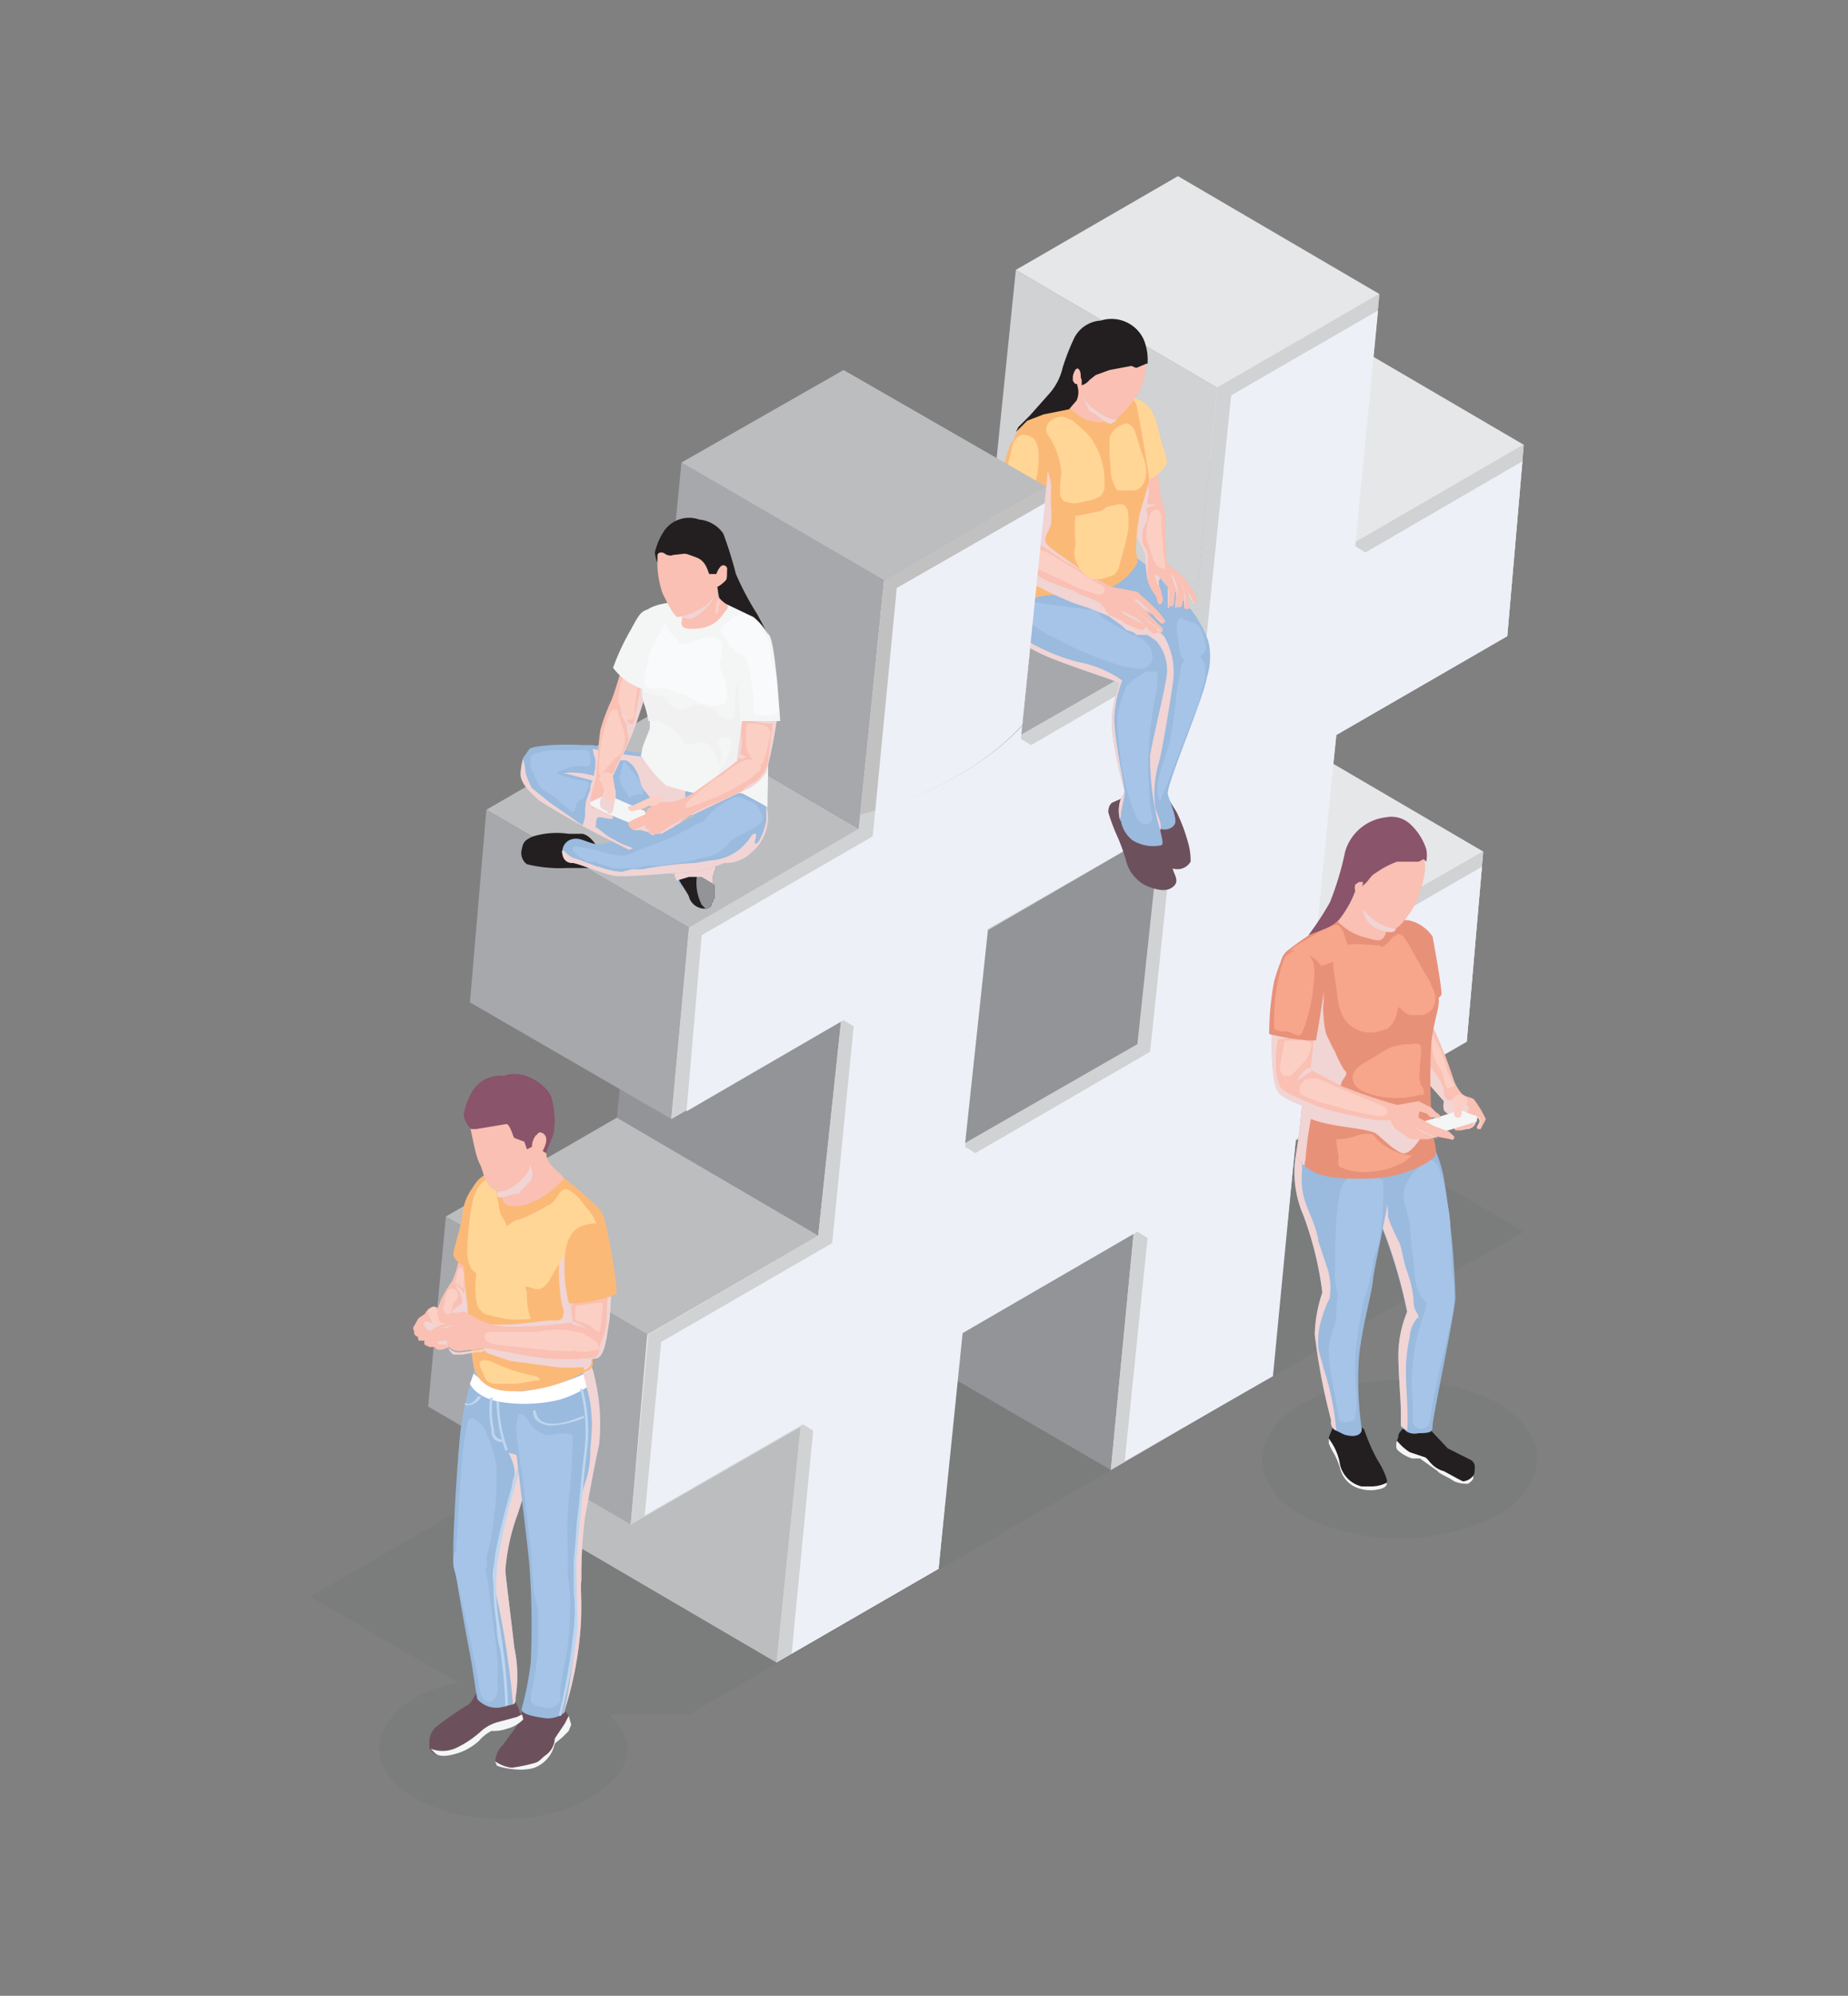 <svg xmlns="http://www.w3.org/2000/svg" viewBox="0 0 145.9 157.5"><rect x="0" y="0" width="145.9" height="157.5" fill="#808080" stroke="none"/><g style="isolation:isolate"><g id="Layer_1" data-name="Layer 1"><path d="M120.3,97.2l-15.9-9.3-7,4-6.9-4L38,118.2h0L24.5,126l11.7,6.8a9.2,9.2,0,0,0-3.4,1.2c-3.8,2.2-3.8,5.7,0,7.9s10,2.2,13.7,0,3.7-4.5,1.6-6.6h6.3l60.1-34.8h0Z" style="fill:#636565;mix-blend-mode:multiply;opacity:0.15"/><path d="M102.8,119.6a17.4,17.4,0,0,0,15.4,0c4.2-2.5,4.2-6.4,0-8.9a17.2,17.2,0,0,0-15.3,0C98.6,113.2,98.6,117.2,102.8,119.6Z" style="fill:#636565;mix-blend-mode:multiply;opacity:0.15"/><g style="isolation:isolate"><polygon points="103.7 74.9 87.8 65.6 101.2 57.9 117.1 67.2 103.7 74.9" style="fill:#e6e7e8"/><polygon points="87.7 116 71.7 106.7 73.6 88.1 89.5 97.3 87.7 116" style="fill:#929497"/><polygon points="107 42.8 91 33.6 104.4 25.8 120.3 35.1 107 42.8" style="fill:#e6e7e8"/><polygon points="61.3 131.2 45.4 121.9 47.2 103.3 63.2 112.6 61.3 131.2" style="fill:#bbbdbf"/><polygon points="80.6 58 64.7 48.8 78.2 40.9 94.2 50.2 80.6 58" style="fill:#a6a8ab"/><polygon points="94.2 50.2 78.2 40.9 80.2 21.3 96.1 30.6 94.2 50.2" style="fill:#d0d2d3"/><polygon points="96.1 30.6 80.2 21.3 93 13.9 108.9 23.2 96.1 30.6" style="fill:#e6e7e8"/><polygon points="64.6 97.5 48.7 88.2 50.4 71.3 66.4 80.6 64.6 97.5" style="fill:#929497"/><polygon points="49.8 120.3 33.8 111 35.2 96 51.1 105.3 49.8 120.3" style="fill:#a6a8ab"/><polygon points="51.1 105.3 35.2 96 48.7 88.2 64.6 97.5 51.1 105.3" style="fill:#bbbdbf"/><polygon points="54.4 73.2 38.4 63.9 51.9 56.1 67.8 65.4 54.4 73.2" style="fill:#bbbdbf"/><polygon points="53 88.3 37.1 79.1 38.4 63.9 54.4 73.2 53 88.3" style="fill:#a6a8ab"/><polygon points="67.8 65.4 51.9 56.1 53.8 36.5 69.8 45.8 67.8 65.4" style="fill:#a6a8ab"/><polygon points="119 50.2 105.5 58 103.7 74.9 117.1 67.2 115.8 82.2 102.3 90 100.4 108.6 87.7 116 89.5 97.3 75.9 105.2 74.1 123.8 61.3 131.2 63.2 112.6 49.8 120.3 51.1 105.3 64.6 97.5 66.4 80.6 53 88.3 54.4 73.2 67.8 65.4 69.8 45.8 82.6 38.4 80.6 58 94.2 50.2 96.1 30.6 108.9 23.2 107 42.8 120.3 35.1 119 50.2" style="fill:#e8e7e7"/><path d="M119,50.2l1.3-15.1L107,42.8l1.9-19.6L96.1,30.6,94.2,50.2,80.6,58l2-19.6L69.8,45.8l-2,19.6L54.4,73.2,53,88.3l13.4-7.7L64.6,97.5l-13.4,7.8-1.4,15,13.4-7.7-1.9,18.6,12.8-7.4,1.8-18.6,13.6-7.9L87.7,116l12.7-7.4L102.3,90l13.5-7.8,1.3-15-13.4,7.7L105.5,58ZM89.8,82.4,76.2,90.2,78,73.4l13.6-7.9Z" style="fill:#d0d2d3"/><path d="M64.2,112.9l-.8-.5-12.5,7.2,1.3-13.7,13.5-7.8L67.4,81l-.8-.5L54.2,87.7l1.2-13.9L68.9,66l1.9-19.6,11.7-6.7L80.6,58.3l.8.5,13.8-8,2-19.6,11.6-6.7L107,43.1l.8.5,12.4-7.2L119,50.2,105.5,58l-1.7,17.1.7.5L117,68.4l-1.2,13.8-13.5,7.7-1.8,18.7-11.7,6.7,1.8-17.6-.8-.5-13.8,8-1.9,18.6-11.6,6.7ZM78,73.3,76.2,90.5l.8.5,13.8-8,1.8-17.1-.8-.5Z" style="fill:#eef0f8"/><polygon points="91.6 65.5 78 73.4 76.2 90.2 89.8 82.4 91.6 65.5" style="fill:#929497"/></g><path d="M92.1,62.8l.8,1.3a13.4,13.4,0,0,1,.9,2.4A5,5,0,0,1,94,68a1.2,1.2,0,0,1-1.5.5c-.9-.2-2.5-4-2.8-4.7s.2-1.4.4-1.4A11.8,11.8,0,0,1,92.1,62.8Z" style="fill:#6c515d"/><path d="M89.4,43.8a20.7,20.7,0,0,1,4.3,3.9,9.2,9.2,0,0,1,1.7,2.9,5.3,5.3,0,0,1-.1,2.8c-.3,1.8-3.3,8.7-3.1,9.3s.6,1.6.6,2.1-.7.8-1.2.6a3.6,3.6,0,0,1-1.4-1.9,2.6,2.6,0,0,1-.2-1.9c.1-.6,1.3-10,.8-10.3s-3.4-2-4.4-2.9-4.4-1.2-2.7-3.1S89.4,43.8,89.4,43.8Z" style="fill:#9abade"/><path d="M87,46.3a39.7,39.7,0,0,1,4.9,3.9,5.7,5.7,0,0,1,.7,3.7c-.2,1.4-.9,5.8-1.2,6.6a9.1,9.1,0,0,0-.2,3.2c.1.5.6,1.3.4,1.8s-1.4-1.2-1.6-1.9a32,32,0,0,1-.5-4.5,22.3,22.3,0,0,1,.3-3.2c.2-.5,1.1-2.3-.1-3.3s-4.1-2.2-4.9-3.3-2.2-2.9-1.4-3.8S87,46.3,87,46.3Z" style="fill:#f1d4d4;mix-blend-mode:multiply"/><path d="M93.2,48.8c.1-.1.2,0,.3.1l.9.3.3.3a3,3,0,0,1,.4,1,2.2,2.2,0,0,1,.1.8l-.2.3a1.8,1.8,0,0,1-1,.4h-.6c-.3-.3-.3-1.1-.4-1.6S92.8,48.9,93.2,48.8Z" style="fill:#a6c4e7"/><path d="M93.7,51.9c.4-.3,1-.3,1.2.1l.2.3a3.8,3.8,0,0,1-.2,2.1,10.3,10.3,0,0,1-.4,1.4L92.1,62a6.9,6.9,0,0,0-.5,1.3,2,2,0,0,1-.2-1.3,5.8,5.8,0,0,1,.3-1.4,15.7,15.7,0,0,0,.8-2.9c.2-1.1.3-2.1.4-3.1l.3-1.6A1.3,1.3,0,0,1,93.7,51.9Z" style="fill:#a6c4e7"/><path d="M91,64.7A7.2,7.2,0,0,1,92.2,67a12.4,12.4,0,0,1,.4,1.6c.1.4.5.9.1,1.3s-1,.5-2.2,0a3,3,0,0,1-1.6-2,17.7,17.7,0,0,0-.6-1.7,15.6,15.6,0,0,1-.8-2.1c0-.7.4-.8.4-.8l.9-.4C89.1,62.8,91,64.7,91,64.7Z" style="fill:#6c515d"/><path d="M81.6,51.3c1.8,1,6.6,2.4,6.7,2.6s-.3.9-.5,2.5.8,5.4.9,5.7.1.5-.2.9a2.9,2.9,0,0,0-.1,1.6.3.3,0,0,0,.1.2,2.5,2.5,0,0,0,.9,1.5,3.1,3.1,0,0,0,2.3.4c.1-.1.2-.1-.3-1.9a21.8,21.8,0,0,1-.6-5.2c.2-1.2,1.1-4.9,1.3-6.2a3.5,3.5,0,0,0-.8-2.8c-.3-.3-4.9-3.2-6.8-4.3l-1-.5s-2.8-.5-4,.6a1.6,1.6,0,0,0-.4.7C78.6,49.2,79.7,50.2,81.6,51.3Z" style="fill:#9abade"/><path d="M81.6,51.3c1.8,1,6.6,2.4,6.7,2.6s-.3.9-.5,2.5.8,5.4.9,5.7.1.5-.2.9a2.9,2.9,0,0,0-.1,1.6c.1-.1.1-.2.1-.4s.3-1.3.3-1.7-1-4.9-.8-6.2a9.3,9.3,0,0,1,.6-2.6,8.7,8.7,0,0,0-3.2-1.4c-2-.4-5.1-1.9-5.7-2.9a3.9,3.9,0,0,1-.2-3,1.6,1.6,0,0,0-.4.7C78.6,49.2,79.7,50.2,81.6,51.3Z" style="fill:#f1d4d4;mix-blend-mode:multiply"/><path d="M83.2,50.3a26.6,26.6,0,0,0,5.5,2.3l1.4.2c.4-.1.9-.4.9-.9a1.9,1.9,0,0,0-.2-.8c-.4-.7-.9-.8-1.6-1.1l-.7-.4-1.4-.8a1.9,1.9,0,0,0-.8-.7h-.4l-2.3-.3-1.5-.2a1.2,1.2,0,0,0-1.2.3c-.5.3-.2.6.1.9A6.9,6.9,0,0,0,83.2,50.3Z" style="fill:#a6c4e7"/><path d="M88.8,54.5c.1-.2.1-.4.3-.5l.4-.4,1-.6h.8a.4.4,0,0,1,.1.3,11,11,0,0,1-.2,1.8,27.8,27.8,0,0,0-.3,9.1.6.6,0,0,1,0,.6.5.5,0,0,1-.8.1,1.2,1.2,0,0,1-.5-.7,17.4,17.4,0,0,1-1.2-5,24.5,24.5,0,0,1-.2-2.7A11.7,11.7,0,0,1,88.8,54.5Z" style="fill:#a6c4e7"/><path d="M89.6,41.8c0,.5.8,1.7.8,2a19.1,19.1,0,0,0,.2,2h0a4,4,0,0,0,.7,1.3,1,1,0,0,0,.1.4.2.2,0,0,0,.2.2c.4-.3.1-.7.1-.9s-.1-.3-.1-.4a.6.6,0,0,1-.1-.4c-.1-.3.1-.5.2-.4l.4.6h0a.3.3,0,0,1,.1.2v1.3a.1.1,0,0,0,.1.1.2.2,0,0,0,.3,0h0c.1-.1.1-.2.1-.5a5.9,5.9,0,0,0,.1-1.1h.1s-.1,1.4-.1,1.6h.1a.2.2,0,0,0,.3.1c.2,0,.2-.7.2-.7a.3.3,0,0,0,.1.2V48h0c.1.1.4.1.4,0s-.1-1-.1-1h.1l.3.5h.2a.1.1,0,0,0,.1-.1c.1-.1-.1-.4-.1-.4L93.8,46c-.1,0-.5-.6-.5-.6s-1.2-.9-1.2-1.1-.1-2-.1-3.1a3.8,3.8,0,0,0-.3-1.7c-.1-.3-.2-1.7-.4-3.1s-.3-.4-1.3.4a.1.1,0,0,0-.1.1C89,37.8,89.5,41.3,89.6,41.8Z" style="fill:#f9c0b3"/><path d="M93.5,46.1a3,3,0,0,1,.4,1l.3.5h.2a.5.5,0,0,1-.3-.4Z" style="fill:#f1d4d4;mix-blend-mode:multiply"/><path d="M93.6,47.1a5,5,0,0,0-.4-1.3l.3,1V48h0A2.8,2.8,0,0,0,93.6,47.1Z" style="fill:#f1d4d4;mix-blend-mode:multiply"/><path d="M92.7,47.5a.9.9,0,0,1-.1.5C92.7,47.9,92.7,47.8,92.7,47.5Z" style="fill:#f1d4d4;mix-blend-mode:multiply"/><path d="M93,46.5a4.2,4.2,0,0,0-.6-1.4.8.8,0,0,1,.1.4l.3.9h.1s-.1,1.4-.1,1.6h.1a3.4,3.4,0,0,1,0-1,.8.8,0,0,0,.1-.4Z" style="fill:#f1d4d4;mix-blend-mode:multiply"/><path d="M92.1,46.4a.3.3,0,0,1,.1.2v1.3a.1.1,0,0,0,.1.1,3.4,3.4,0,0,1,0-1v-.3C92.3,46.6,92.2,46.5,92.1,46.4Z" style="fill:#f1d4d4;mix-blend-mode:multiply"/><path d="M91.6,45.6l-.4-.3a1.7,1.7,0,0,0,.3,1c0,.1,0,.1.1.2a.6.6,0,0,1-.1-.4c-.1-.3.1-.5.2-.4l.4.6-.3-.6Z" style="fill:#f1d4d4;mix-blend-mode:multiply"/><path d="M89.6,41.8c0,.5.8,1.7.8,2a19.1,19.1,0,0,0,.2,2V44.5a2.7,2.7,0,0,0,0-.9c-.1-.3-.4-.6-.4-.9s0-.4,0-.6a1.9,1.9,0,0,1,.2-.7,1.4,1.4,0,0,0,.2-.6c0-.2-.1-.4-.1-.6s0-.1.1-.1,0-.1.1-.1l.7-.2h-.8a2.5,2.5,0,0,1,.1-.8,7.7,7.7,0,0,0-.2-1.5c0-.3-.3-.4-.6-.5S89.5,41.3,89.6,41.8Z" style="fill:#f1d4d4;mix-blend-mode:multiply"/><path d="M90.8,40.6a.7.7,0,0,1,.5-.4.3.3,0,0,1,.3.3c.1.1.1.2.1.4a12.1,12.1,0,0,0,.1,1.9,11,11,0,0,0,.2,1.8.4.4,0,0,1-.1.3h-.1l-.4-.2-.3-.4c-.1-.4-.3-.8-.4-1.3a1.4,1.4,0,0,1-.2-.6A5.2,5.2,0,0,1,90.8,40.6Z" style="fill:#fbcfc4"/><path d="M89.2,31.4a2.1,2.1,0,0,1,1.9,1.4c.3.6.5,1.9.7,2.4s.4,1.3.3,1.4A2.8,2.8,0,0,1,90.2,38c-1.3.2-1.5-3.7-1.6-3.8S89.2,31.4,89.2,31.4Z" style="fill:#ffd696"/><path d="M88.4,30.9s1.1.4,1.3,1,.9,5,1,5.7-.8,2.8-.8,3.5a11.9,11.9,0,0,0-.2,2.5,4.5,4.5,0,0,1,.1.8,4.4,4.4,0,0,1-2,1.9,23.2,23.2,0,0,1-3.7.7,5.2,5.2,0,0,0-2.4.2,6.9,6.9,0,0,1-2.3.4c-.3,0-.3-.3-.4-.3a7.9,7.9,0,0,1,.5-3,3.3,3.3,0,0,0,.3-2c.1-.2.1-7.3.3-7.8s.6-1.2,1.6-1.9A9.9,9.9,0,0,1,85,31.1,27.8,27.8,0,0,1,88.4,30.9Z" style="fill:#fbb978"/><path d="M91,50.1H89.7c-.1-.2-.5-.3-.8-.4l-.3-.3-1.1-.8L86,48l-1.2-.4a27.5,27.5,0,0,1-3-1.4c-.3-.2-.7-.3-.9-.6a3.6,3.6,0,0,1-.7-1,2.3,2.3,0,0,1-.3-1.1,13.9,13.9,0,0,1,.7-5.4,6.1,6.1,0,0,1,.7-1.4c.1-.1.2-.3.4-.3h.5a.5.5,0,0,1,.3.3,4.8,4.8,0,0,1,.5,1.7,10.8,10.8,0,0,0,0,1.8v.9a1.4,1.4,0,0,1-.2.7c-.2.5-.5.8,0,1.3s3,2.1,4.5,3.3,2.4,2,3.5,3A1.9,1.9,0,0,1,91,50.1Z" style="fill:#f1d4d4;mix-blend-mode:multiply"/><path d="M87.8,32.6a1.6,1.6,0,0,1-.7.7,2.8,2.8,0,0,1-1.9-.5c-.9-.6-.7-.8-.7-.8a2.6,2.6,0,0,0,.6-.9A10.4,10.4,0,0,0,85,30a10.3,10.3,0,0,1,2.3,1.2A2.9,2.9,0,0,1,87.8,32.6Z" style="fill:#f9c0b3"/><path d="M79.4,43.7c.2.5.4.7,1.2,1.1a14.7,14.7,0,0,0,3.8,1.9,6.2,6.2,0,0,1,2.3,1l.7.6c0,.1.1.1.1.2l.9.4a.8.8,0,0,1,.4.3l1.2.5c.3.1.4-.1.4-.2l-.6-.4h-.1l-.6-.4,1.2.7.4.3.3.3c.2.1.4-.1.4-.1h0c.1,0,.2.1.3,0h0c.1,0,.1-.2.1-.3l-.9-.9h0c-.3-.3-.5-.6-.6-.6l.7.4a4.5,4.5,0,0,0,.7.7h.1a.2.2,0,0,0,.2-.2,7,7,0,0,0-.8-1l-1.4-1.3-2.1-.4-3.6-2L82,42.9h0v-.5c0-.4.1-.7.1-.9V40.2a3.4,3.4,0,0,0,.1-.9l-2-.9s-1,.9-1.1,1.5A16.3,16.3,0,0,0,79.4,43.7Z" style="fill:#f9c0b3"/><path d="M85.7,31.8l.3.6.5.3.8.6c.2.1.4.2.5.1l.3-.2a1.4,1.4,0,0,0,.2-.7.8.8,0,0,0-.2-.4l-.3-.6a2.4,2.4,0,0,0-1.1-.6c-.2-.1-1-.4-1.2-.1S85.6,31.6,85.7,31.8Z" style="fill:#f1d4d4;mix-blend-mode:multiply"/><path d="M91.7,49.1h.1l-.6-.5-1.4-1.3h-.3l1.4,1.3c-.3-.3-.5-.6-.6-.6l.7.4A4.5,4.5,0,0,0,91.7,49.1Z" style="fill:#f1d4d4;mix-blend-mode:multiply"/><path d="M89.3,47.9l1.8,1.4c.1.1.2.2.2.3s.1.1.1.2h0c.1,0,.2.1.3,0h-.1c-.1-.1-.1-.2-.2-.2l-.7-.5-.3-.3Z" style="fill:#f1d4d4;mix-blend-mode:multiply"/><path d="M89.6,48.7l-1.1-.5a1.8,1.8,0,0,0,.7.5l.5.3-.6-.4,1.2.7.4.3h-.1L90,49Z" style="fill:#f1d4d4;mix-blend-mode:multiply"/><path d="M82,42.9h0v-.5c-.1.1-.1.3-.2.4s-.7.2-.9.5h.6Z" style="fill:#f1d4d4;mix-blend-mode:multiply"/><path d="M79.4,43.7c.2.5.4.7,1.2,1.1a14.7,14.7,0,0,0,3.8,1.9,6.2,6.2,0,0,1,2.3,1l.7.6c0,.1.1.1.1.2l-.3-.5c-.2-.2-.3-.4-.5-.5l-.4-.2-1-.4-.6-.3-1.9-.7a13.2,13.2,0,0,1-2-1.2,3.1,3.1,0,0,1-1.1-.9,2.8,2.8,0,0,1-.4-1.3c-.1-.4-.1-.8-.2-1.2a1.3,1.3,0,0,1,.1-.6c0-.1-.1-.2,0-.3h.3a3.8,3.8,0,0,0,1.5.1l.7-.2.4-.2a3.4,3.4,0,0,0,.1-.9l-2-.9s-1,.9-1.1,1.5A16.3,16.3,0,0,0,79.4,43.7Z" style="fill:#f1d4d4;mix-blend-mode:multiply"/><path d="M81.5,40.9a2.5,2.5,0,0,1-.1,1.2.8.8,0,0,1-.4.7H80c-.1,0-.2,0-.2-.1s-.1-.1-.1-.2a1.3,1.3,0,0,1-.1-.6c0-.3.1-.6.1-.9a.6.6,0,0,1,.1-.4h1.7Z" style="fill:#fbcfc4"/><path d="M82.2,43.4l.5.2,3,1.8h-.1l1.2.7c.2.1.5.2.4.5a.3.3,0,0,1-.3.3.7.7,0,0,1-.6-.1,10.2,10.2,0,0,1-2.2-.9l-1.5-.7-1.5-.7c-.1-.1-.6-.2-.7-.4a1.3,1.3,0,0,1,.3-.5,3.2,3.2,0,0,1,.9-.3Z" style="fill:#fbcfc4"/><path d="M86.4,35a6,6,0,0,1,.8,2.9v.7c-.1.2-.2.5-.4.6l-.4.2-.9.2a1.9,1.9,0,0,1-1.3,0c-.2,0-.3-.1-.4-.3s-.1-.2-.1-.4a9.2,9.2,0,0,1,.1-1.6,6.3,6.3,0,0,0-1-2.9.8.8,0,0,1-.2-.4c-.1-.7.8-1.2,1.4-1.1l.7.3.9.8A3.9,3.9,0,0,1,86.4,35Z" style="fill:#ffd696"/><path d="M87.6,34.5a1.8,1.8,0,0,1,.8-.9l.5-.2a.9.9,0,0,1,.5.3c.2.2.2.4.3.6l.3,1c.1.4.3.8.4,1.2s.3,1.9-.8,2.2H88.2a3.5,3.5,0,0,1-.5-1.3c0-.6-.1-1.2-.1-1.8Z" style="fill:#ffd696"/><path d="M87.4,40l.9-.2c.8-.1.8.7.8,1.4s-.1,1-.2,1.5l-.6,2.2-.2.3c-.1.2-.3.2-.5.3l-.7.2h-.7a2.6,2.6,0,0,1-1.4-2.2,1.9,1.9,0,0,0,.1-.8,10.8,10.8,0,0,1,0-1.8v-.2h.2l1.9-.4Z" style="fill:#ffd696"/><path d="M90.3,27.7a3.1,3.1,0,0,1,.1,1.7,4.4,4.4,0,0,1-.9,2.2,10,10,0,0,1-1.4,1.5c-.3.2-2-.8-2.5-1.6a1.9,1.9,0,0,1-.3-1.2,2.3,2.3,0,0,1,.6-1.8A28.3,28.3,0,0,1,88.7,27Z" style="fill:#f9c0b3"/><path d="M89.2,28.9c.2-.1.4.2.6.1l.7-.3h.1a4.2,4.2,0,0,0-.3-1.9,2.8,2.8,0,0,0-3.4-1.5,2.5,2.5,0,0,0-2.1,1.4,17.8,17.8,0,0,0-.9,2.3,4.7,4.7,0,0,1-1,2l-1.6,1.8-.9.9-.2.4.9-.9,1.3-.5,2-.4.6-.7a1.6,1.6,0,0,0,.1-1c-.1-.4-.2-1,0-1s.3.4.3.4v.4a1.1,1.1,0,0,0,.6-.4l.5-.4,1.1-.4Z" style="fill:#231f20"/><path d="M85.3,30.3h-.4s-.2-.2-.2-.3v-.3s.1-.5.3-.6.3.3.3.3A3.3,3.3,0,0,1,85.3,30.3Z" style="fill:#f9c0b3"/><path d="M78.9,39.8h0a2.2,2.2,0,0,0,1.3.6c.7,0,1.9.2,2-.1a12,12,0,0,0,.5-3.8A2.2,2.2,0,0,0,81,34.6c-.8-.2-1,.1-1.2.4a12.8,12.8,0,0,0-.7,2.6A18.1,18.1,0,0,1,78.9,39.8Z" style="fill:#fbb978"/><path d="M80.8,34.3a1.5,1.5,0,0,1,.9.4,2.9,2.9,0,0,1,.3,1,10.3,10.3,0,0,1-.1,1.7c-.1.3-.1.6-.2.9a1.7,1.7,0,0,0-.1.7l-.2,1.2a3.9,3.9,0,0,1-2.1-.4h-.1v-.2c0-.5.1-1,.1-1.5a18.9,18.9,0,0,1,.5-2.3C79.9,35.1,80.1,34.4,80.8,34.3Z" style="fill:#ffd696"/><path d="M36.3,98.7a7,7,0,0,1-.6,2.4,9.9,9.9,0,0,0-.9,1.5,9.8,9.8,0,0,1-.6,1.4c-.2.2-.7.6-.6.9a1.4,1.4,0,0,0,1.5.3,3.1,3.1,0,0,0,1.6-.9,5.8,5.8,0,0,0,.6-1.7,4,4,0,0,0,.4-2.4C37.5,99.4,36.3,98.7,36.3,98.7Z" style="fill:#f9c0b3"/><path d="M33,105.5s-.3-.1-.3-.3-.1-.4-.1-.4l.4-.7c0-.1.6-.4.6-.5s.2-.2.2-.3h.7l.4.3.3.5.3.6s.2,1.2-.1,1.6a1.2,1.2,0,0,1-.9.2l-.2-.2h-.4l-.4-.2v-.3h-.4C33,105.8,33,105.5,33,105.5Z" style="fill:#f9c0b3"/><path d="M36.7,102.2a2.7,2.7,0,0,0-.7-.8c0,.2.2.4.3.6a2.4,2.4,0,0,1,.2.8h0l-.2.2a1.5,1.5,0,0,0-.6.5v.5h-.2l-.5.2c-.4.1-.8.3-1.2.1h-.3a.6.6,0,0,0,.4.7l.8.4H35a.2.2,0,0,0,.3,0,7,7,0,0,0,1.7-.9l.9-.3a1.5,1.5,0,0,0,.8-1.1,5.7,5.7,0,0,0,.1-1.3,6.6,6.6,0,0,0-1.3-3.6.5.5,0,0,0-.7-.1c-.2.1-.2.3-.2.5v2.1a1.3,1.3,0,0,0,.1.6C36.7,101.8,36.6,102.1,36.7,102.2Z" style="fill:#f1d4d4;mix-blend-mode:multiply"/><path d="M36.6,101.7l-.5-.4H36a.1.1,0,0,1,0-.2,2.9,2.9,0,0,1,.2-.9c.1-.1.2-.3.3-.1a2.2,2.2,0,0,1,.1.8Z" style="fill:#fbcfc4"/><path d="M36.1,102.5l-.3.3a3.8,3.8,0,0,1-.3,1h-.2l-.3-.4c-.1-.2.1-.4.1-.6s.1-1,.5-1.1S36.3,102.1,36.1,102.5Z" style="fill:#fbcfc4"/><path d="M33.9,137.6v.4l.3.3c.3.4,1.1.3,2,0a4.8,4.8,0,0,0,1.5-.9,3.1,3.1,0,0,1,1-.8,3.4,3.4,0,0,0,1.3-.2,2.7,2.7,0,0,0,1.2-.7,1,1,0,0,0-.1-.4c0-.1-.1-.2-.1-.3s-.5-1.1-.6-1.4l-1.4-.4-1.4.4s-.4.8-.6.9a25.7,25.7,0,0,0-2.6,1.8A1.6,1.6,0,0,0,33.9,137.6Z" style="fill:#6c515d"/><path d="M37,130c.4,2,.6,3.9.7,4.1a2,2,0,0,0,2,.6l.8-.2c.2-.1.2-.2.2-.5a10.7,10.7,0,0,0-.1-4c-.2-1.9-.7-5.7-.7-6.1a16.4,16.4,0,0,1,1-4.5c.7-2.2.9-2.7,1-3.2s.7-2.8.4-4h0L41,108.5l-3.4-.8a25.1,25.1,0,0,0-1.2,4.9c-.2,1.2-.7,9-.6,10.2S36.6,127.9,37,130Z" style="fill:#9abade"/><path d="M39.1,125.5a67.4,67.4,0,0,1,1.4,9c.2-.1.2-.2.2-.5a10.7,10.7,0,0,0-.1-4c-.2-1.9-.7-5.7-.7-6.1a16.4,16.4,0,0,1,1-4.5c.7-2.2.9-2.7,1-3.2s.7-2.8.4-4l-.7-.2H41c-.7.3-1.3.8-1.2,1.6s.7,1.5.8,2.3a1.4,1.4,0,0,1-.1.9c-.3,1.8-.7,3.6-1.1,5.3s-.1.5-.1.7l-.3.7A4.1,4.1,0,0,0,39.1,125.5Z" style="fill:#f1d4d4;mix-blend-mode:multiply"/><path d="M39.1,115.3a.3.3,0,0,0,.1.2v1.9a31.2,31.2,0,0,1-.5,4.4l-.3,1.1a2.1,2.1,0,0,1,0,.8c-.1.6-.7,1.7-1.5,1.2a2.3,2.3,0,0,1-.8-1.7,6,6,0,0,1,0-1.9c.1-2.1.2-4.2.4-6.3a25.1,25.1,0,0,1,.4-2.7c.2-.8.9-.1,1.2.2a9.2,9.2,0,0,1,.9,2.3A.8.8,0,0,1,39.1,115.3Z" style="fill:#a6c4e7"/><path d="M38.7,134.3c-.9.1-.9-1.6-1-2.1l-.6-2.9c-.4-1.9-.8-3.8-1.3-5.7,0-.4-.1-.9.2-1.2a.9.9,0,0,1,.7-.1c1.3.1,1.6,1.3,1.8,2.4l.6,4.7c.1.5.1,1,.2,1.6v2.1a1.7,1.7,0,0,1-.1.7A.8.8,0,0,1,38.7,134.3Z" style="fill:#a6c4e7"/><path d="M39.9,134.7a41.4,41.4,0,0,0-.4-4.5,8.1,8.1,0,0,1-.3-2h0a20.6,20.6,0,0,1-.1-5.6,58.5,58.5,0,0,1,2.3-8.3h.2a55.8,55.8,0,0,0-2.2,8.2,16.8,16.8,0,0,0,0,5.5h0c.1.5.2,1.2.3,2a39.3,39.3,0,0,1,.4,4.5Z" style="fill:#bdd6ef"/><path d="M39.1,139c0,.1.1.2.1.3s1.8.6,3,.2a2.6,2.6,0,0,0,1.6-1.9l.6-.5.5-.5.2-.5-.2-.7h0a3.2,3.2,0,0,1-.6-1.1,16,16,0,0,0-2.9.5,4.2,4.2,0,0,0-.6,1.4l-1.1,1.5A2,2,0,0,0,39.1,139Z" style="fill:#6c515d"/><path d="M41.2,134.8c-.2.5,1.2.7,1.9.8a2.1,2.1,0,0,0,1.4-.4.4.4,0,0,0,.1-.3,27.8,27.8,0,0,0,1.2-6c.2-2.1,0-3.7.1-4.2a34.9,34.9,0,0,1,.3-5c.3-1.6.6-3.4,1.1-5.7a15.6,15.6,0,0,0-.6-6.2H44.4a39.5,39.5,0,0,0-5.2,1.5c-.4.5,0,2.5-.1,3a6.3,6.3,0,0,0,.7,2.2c.2.2,1,.2,1,.4s.9,7.3,1,8.7a64,64,0,0,1,.1,7.6A24.5,24.5,0,0,1,41.2,134.8Z" style="fill:#9abade"/><path d="M37.1,109.2s.4,1,2.2,1.4a12,12,0,0,0,4.7-.1,8.3,8.3,0,0,0,3-1.5l-.2-.9a17.4,17.4,0,0,1-5.6,1.7,5.7,5.7,0,0,1-3.8-1.4Z" style="fill:#fff"/><path d="M44.5,135.2a.4.4,0,0,0,.1-.3,27.8,27.8,0,0,0,1.2-6c.2-2.1,0-3.7.1-4.2a34.9,34.9,0,0,1,.3-5c.3-1.6.6-3.4,1.1-5.7a15.6,15.6,0,0,0-.6-6.2h-.8l.6,2.4a8.8,8.8,0,0,1,.2,1.6,5.6,5.6,0,0,1,0,1.3c0,.5-.1,1-.1,1.5a7.6,7.6,0,0,1-.3,2.1,14.7,14.7,0,0,0-.8,5.5c-.1,2,.1,3.9,0,5.9A43.3,43.3,0,0,1,44.5,135.2Z" style="fill:#f1d4d4;mix-blend-mode:multiply"/><path d="M42,124.1c.1.4.1.8.2,1.2a2,2,0,0,0,.8.8,1.5,1.5,0,0,0,1.4-.5,2.3,2.3,0,0,0,.4-1.4,24.3,24.3,0,0,0,0-2.7c-.1-2.8.5-5.5.4-8.3H45c-.7-.2-1.4.1-2,0a2.3,2.3,0,0,1-1.4-1.3c-.2-.2-.4-.4-.6-.3s-.3,1.4-.2,1.9.2,1.7.4,2.6l.6,5.3A26.4,26.4,0,0,1,42,124.1Z" style="fill:#a6c4e7"/><path d="M42.2,126c.1.2.1.4.2.6a12.1,12.1,0,0,1,.1,1.9,21.2,21.2,0,0,1-.4,4.4,5.2,5.2,0,0,0-.2,1.1c0,.2,0,.3.1.4l.3.2,1,.2a1.1,1.1,0,0,0,.9-.5c.1-.2,0-.4,0-.6a18.7,18.7,0,0,1,.4-2.5,20.2,20.2,0,0,0,.4-4.3,9.9,9.9,0,0,0-.4-3.4,2.4,2.4,0,0,0-.6-1.1c-1.3-.9-1.8,1.1-1.9,1.9A9.1,9.1,0,0,0,42.2,126Z" style="fill:#a6c4e7"/><path d="M34,138l.3.3c.3.4,1.1.3,2,0a4.8,4.8,0,0,0,1.5-.9,3.1,3.1,0,0,1,1-.8,3.4,3.4,0,0,0,1.3-.2,2.7,2.7,0,0,0,1.2-.7,1,1,0,0,0-.1-.4l-.4.2-1.5.4a3.3,3.3,0,0,0-1.3.7,8,8,0,0,1-1.9,1.3A2.6,2.6,0,0,1,34,138Z" style="fill:#f4f5f5"/><path d="M39.1,139c0,.1.1.2.1.3s1.8.6,3,.2a2.6,2.6,0,0,0,1.6-1.9l.6-.5.5-.5.2-.5-.2-.7-.3.6-.8,1.2a1.7,1.7,0,0,1-.7,1.3c-.3.2-.5.5-.8.6a12.9,12.9,0,0,1-1.9.4A2.9,2.9,0,0,1,39.1,139Z" style="fill:#f4f5f5"/><path d="M44.3,135.4h-.2a47.9,47.9,0,0,0,1.2-6.9,12.9,12.9,0,0,0,0-2.8v-2.6c.1-1,.5-5.7.8-8.3a13.1,13.1,0,0,0-.3-5.2H46a12.9,12.9,0,0,1,.3,5.2c-.3,2.6-.7,7.4-.8,8.3v2.6c.1,1.1.1,2.2.1,2.8A54.5,54.5,0,0,1,44.3,135.4Z" style="fill:#bdd6ef"/><path d="M43.6,112.5a2,2,0,0,1-1.1-.3.9.9,0,0,1-.4-.9h.2a1.1,1.1,0,0,0,.4.8c.4.3,1.3.5,3.4-.4v.2A7.8,7.8,0,0,1,43.6,112.5Z" style="fill:#bdd6ef"/><path d="M39.9,114.5a12.4,12.4,0,0,1-.7-3.9h.2a10.9,10.9,0,0,0,.7,3.8Z" style="fill:#bdd6ef"/><path d="M39.7,113.8a.8.8,0,0,1-.9-.7v-.3a7.1,7.1,0,0,1-.1-2.5h.2a7.1,7.1,0,0,0,.1,2.5v.2a.7.7,0,0,0,.8.6v.2Z" style="fill:#bdd6ef"/><path d="M36.9,102.9a37.3,37.3,0,0,0,.5,5,2.3,2.3,0,0,0,1.2,1.5c1,.6,3,.4,4.4.1a12.6,12.6,0,0,0,3.3-1.3.8.8,0,0,0,.5-.5c0-.5-.1-2.1-.1-3.4s.9-2.6,1.3-3.8a2.9,2.9,0,0,0,.2-.9c-.1-1-.2-3.5-.9-4.2a23.3,23.3,0,0,0-3.7-3.1H41.4c-.8.1-2.8-.3-3.8,1s-.8,3.3-1,4.7A25.8,25.8,0,0,0,36.9,102.9Z" style="fill:#fbb978"/><path d="M37.1,104.3a1.6,1.6,0,0,0,.3.9,4.6,4.6,0,0,0,1.1,1.6l1.8.6,3,.4a10.3,10.3,0,0,0,2.5.1h.3v.2h.1a.8.8,0,0,0,.5-.5c0-.5-.1-2.1-.1-3.4s.9-2.6,1.3-3.8a4.3,4.3,0,0,0-1.6-1.9,1.8,1.8,0,0,0-.9-.4c-.7,0-1,.5-1.2,1.1a10.4,10.4,0,0,0,0,2.5,7.8,7.8,0,0,0,.2,1.4,1,1,0,0,1,0,.9c-.2.3-.7.2-1,.2l-1.8.2A14.2,14.2,0,0,1,37.1,104.3Z" style="fill:#f1d4d4;mix-blend-mode:multiply"/><path d="M43.1,89.2c0,1.2-.1,2.1.3,2.6s1.1,1,1.1,1.2a6.6,6.6,0,0,1-3.1,2.1c-1.5.3-1.8-.2-1.7-.8s.7-1.5.6-1.8-.6-3.3.2-4S43.1,89.2,43.1,89.2Z" style="fill:#f9c0b3"/><path d="M37.8,93.2a4.1,4.1,0,0,0-1.3,2.7c-.1,1-.8,2.9-.7,3.2a1.6,1.6,0,0,0,1.2.9c.5,0,2-4,1.7-4.5Z" style="fill:#fbb978"/><path d="M34.2,105.8h.3l.2.2h.5a.3.3,0,0,1,.1.2l.4.3a1.3,1.3,0,0,0,.8.1l1.6-.2c.2-.1,2.3.4,4.1.7a15.7,15.7,0,0,0,4.9,0c.7-.2.8-1.8,1-2.9a19.6,19.6,0,0,0,.1-3.4l-2.6-.4a6.2,6.2,0,0,0-.8,1.8,14.9,14.9,0,0,1,.4,2.2h-.4a32.5,32.5,0,0,1-4.4.3,5.4,5.4,0,0,1-2.2-.4c-.4-.1-1.4-.8-1.6-.8l-1.3.2-.2.2-.3.3a.1.1,0,0,0,0,.2h.4l-.7.3s-.5.2-.5.4S34,105.8,34.2,105.8Z" style="fill:#f9c0b3"/><path d="M34.5,104.6c.3-.1.2-.4.1-.6a.4.4,0,0,0-.1-.3s.1-.4,0-.5a.4.4,0,0,0-.5,0c-.2.1-.2.2-.2.3a1.4,1.4,0,0,0,.2.6C34.1,104.3,34.2,104.7,34.5,104.6Z" style="fill:#fbcfc4"/><path d="M41.4,109.5l.5,1.8Z" style="fill:#f1d4d4;mix-blend-mode:multiply"/><path d="M46.3,108.1l.3,1.6Z" style="fill:#f1d4d4;mix-blend-mode:multiply"/><path d="M37.9,108.8v0Z" style="fill:#f1d4d4;mix-blend-mode:multiply"/><path d="M41.9,93.2l-.2.2-.4.4-.2.2c-.1.1-.1.1-.1.2h-.3l-1.1.3h-.2c-.2-.1-.2-.3-.1-.5a6,6,0,0,1,.9-1.5l.6-.7a.5.5,0,0,1,.8-.1.2.2,0,0,1,.2.2A1.3,1.3,0,0,1,41.9,93.2Z" style="fill:#f1d4d4;mix-blend-mode:multiply"/><path d="M36,104.5h0Z" style="fill:#f1d4d4;mix-blend-mode:multiply"/><path d="M35.2,104.8l.8-.3-1.2.3h.4Z" style="fill:#f1d4d4;mix-blend-mode:multiply"/><path d="M34.5,105.9l.2.2h.5a.3.3,0,0,1,.1.2l.4.3a1.3,1.3,0,0,0,.8.1l1.6-.2c.2-.1,2.3.4,4.1.7a15.7,15.7,0,0,0,4.9,0c.7-.2.8-1.8,1-2.9a19.6,19.6,0,0,0,.1-3.4l-2.6-.4a6.2,6.2,0,0,0-.8,1.8,14.9,14.9,0,0,1,.4,2.2h-.4a2.8,2.8,0,0,1,1.5.4,2.4,2.4,0,0,0-1.1-.6c0-.4-.1-.8-.1-1.2V103l.3-.3c.3-.2.7-.1,1-.4a1.6,1.6,0,0,0,.4-.7,1.5,1.5,0,0,1,.5-.6.7.7,0,0,1,.6.1,1.7,1.7,0,0,1,.1.7c0,.7-.1,1.3-.1,2a3.8,3.8,0,0,1-.1,1,3.8,3.8,0,0,1-.3,1,2.9,2.9,0,0,0-.2.9c-.2.5-.4.4-.8.5a18.8,18.8,0,0,1-4.1-.1c-1.3-.1-2.5-.5-3.7-.6h-.3l-.4.2h-.4l-1.1.2h-.7a1.2,1.2,0,0,1-.5-1.1C35.1,105.8,34.8,105.8,34.5,105.9Z" style="fill:#f1d4d4;mix-blend-mode:multiply"/><path d="M47.3,102.8h.2a.6.6,0,0,1,.1.4c-.1.5-.1,1.1-.2,1.6s0,.2-.2.3l-.3-.2c-.3-.4-.9-.5-1.4-.7h-.1v-.9c.1-.3.2-.3.4-.3Z" style="fill:#fbcfc4"/><path d="M38.9,105.1h3.6A6.9,6.9,0,0,1,45,105l1,.2.8.5a.9.9,0,0,1,.5.8h-.2a3.2,3.2,0,0,1-1.7.1c-.3,0-.5.1-.7,0h-1l-3.8-.4c-.4-.1-1.1,0-1.5-.4a.4.4,0,0,1-.1-.5C38.3,105.1,38.6,105.1,38.9,105.1Z" style="fill:#fbcfc4"/><path d="M46.2,95.2a3.6,3.6,0,0,1,1,1.8c-.4.4-1.1.4-1.6.8l-.4.4c-.6.9-1.2,1.7-1.7,2.6a1.8,1.8,0,0,1-.8.9,1.2,1.2,0,0,1-.8-.1,3.8,3.8,0,0,1-1-.3.9.9,0,0,1-.7-.3,3.1,3.1,0,0,1-.7-.9,3.2,3.2,0,0,1-.3-.9,1.7,1.7,0,0,1,.1-1,2,2,0,0,1,.8-1.5,2.4,2.4,0,0,1,1-.5,15.1,15.1,0,0,0,2.2-1.1,1,1,0,0,0,.5-.4c.3-.3.5-1.1,1.1-.8A4,4,0,0,1,46.2,95.2Z" style="fill:#ffd696"/><path d="M40.1,97a3.6,3.6,0,0,1-.2,1.4,7.8,7.8,0,0,0-.2,1.6c0,.1-.1.2-.1.4l-.3.3a1.9,1.9,0,0,1-2.1-.6,3,3,0,0,1-.3-1.6,22,22,0,0,1,.4-3.6,3.2,3.2,0,0,1,.3-.9,2.2,2.2,0,0,1,.9-1h.3a1.7,1.7,0,0,1,.4,1.2l.3,1.6A4.5,4.5,0,0,1,40.1,97Z" style="fill:#ffd696"/><path d="M41.3,101.2c.1.2.2.3.2.5a1.3,1.3,0,0,1,.1.6,5.7,5.7,0,0,0,.3,1.8h-.2a9.7,9.7,0,0,1-1.7,0l-.9-.2-.8-.2a1.4,1.4,0,0,1-.7-1.1,6.7,6.7,0,0,1,0-2V99.5l.5-.2C39.4,99.2,40.5,100.2,41.3,101.2Z" style="fill:#ffd696"/><path d="M42.3,108.6c.2.1.3.1.3.3l-1.8.3H39c-.5-.1-.6-.2-.8-.7s-.4-.7-.3-1,.8-.1,1,0A13.5,13.5,0,0,0,42.3,108.6Z" style="fill:#ffd696"/><path d="M37,110.9h-.3v-.2c.5.3,1-.4,1-.5H38A1.3,1.3,0,0,1,37,110.9Z" style="fill:#bdd6ef"/><path d="M46.5,96.6a1.4,1.4,0,0,1,1.4.4,37.3,37.3,0,0,1,.8,5c0,.4-3.7,1.1-3.8.8a11.7,11.7,0,0,1-.3-3.7C44.7,97.9,45.1,96.8,46.5,96.6Z" style="fill:#fbb978"/><path d="M41.5,88.9a10.7,10.7,0,0,1,.3,3.3c-.1.5-1.5,2-2.5,1.8s-1.1-1.5-1.4-2.1-.4-1.2-.6-2.1-.4-1.9.2-2.2,3-.3,3.4.2A4,4,0,0,1,41.5,88.9Z" style="fill:#f9c0b3"/><path d="M37.6,89.1l2.4-.4c.3.1.5,1,.6,1.1l.8.3.2.6.4-.2a1.5,1.5,0,0,1,.3-.9c.4-.2.5,1.1.5,1.2l.3.2.6-1.5a6.4,6.4,0,0,0-.2-3c-.4-.9-2.2-2.2-3.7-1.6a2.6,2.6,0,0,0-2.5,1.2,5.4,5.4,0,0,0-.7,1.9,2.1,2.1,0,0,0,.6,1.1Z" style="fill:#8a546b"/><path d="M42.3,91c.3.2.5,0,.7-.5s.2-.9-.2-1.1-.5.4-.6.5S42.2,91,42.3,91Z" style="fill:#f9c0b3"/><path d="M111.1,72.6a3.1,3.1,0,0,1,2,1.3c.1.5.8,4.4.7,4.6s-.7.8-1.8.3S111.1,72.6,111.1,72.6Z" style="fill:#e89179"/><path d="M117.3,88.3a1.4,1.4,0,0,1-.2.4c-.1.2-.2.5-.3.4h-.1c-.1,0-.1-.1-.1-.2a1.4,1.4,0,0,0,.2-.4,1,1,0,0,0-.1-.3l-.2.2s-.1.5-.3.6l-.8.2h-.5l-.4-.6V88c-.1-.1-.3-.1-.5-.4a1.6,1.6,0,0,1,0-.7l-1.5-1.7c0-.1-.6-1.3-1-2.4s-.6-2-.3-2.4a19.1,19.1,0,0,1,1.7-2.3c0,.9,0,2.7.4,3.3a38.6,38.6,0,0,1,1.5,3.9,3.3,3.3,0,0,0,.7,1.1c0,.1.8.2.9.4A8.5,8.5,0,0,1,117.3,88.3Z" style="fill:#f9c0b3"/><path d="M115.7,87.9a1.9,1.9,0,0,0-.2.7h-.1l-.4.2h-.1l-.4-.6V88c-.1-.1-.3-.1-.5-.4a1.6,1.6,0,0,1,0-.7l-1.5-1.7c0-.1-.6-1.3-1-2.4a.8.8,0,0,1,.2-.5l1.6,2.4a3.5,3.5,0,0,1,.5.8,1.4,1.4,0,0,1,.2.6,1.1,1.1,0,0,0,.1.5c.1.2.4.4.6.1a.1.1,0,0,0,.1-.1c.1.2,0,.4.1.5s.1.1.2.1.6-.2.8.1S115.8,87.7,115.7,87.9Z" style="fill:#f1d4d4;mix-blend-mode:multiply"/><path d="M113.1,81.7a4,4,0,0,0,.3,2.2l.4.6c.2.4.2.9.4,1.3s0,.1.1.1h.1l.4-.2c0-.2-.2-.4-.2-.5l-.3-.6a12.7,12.7,0,0,0-.6-1.8Z" style="fill:#fbcfc4"/><path d="M116.4,116.3c0,.1-.1.1-.1.2s-.3.5-.4.6a2.6,2.6,0,0,1-1.1-.2c-.4-.3-1.2-.6-1.3-.8l-1.4-1h-.6a2.9,2.9,0,0,1-1.2-.7.8.8,0,0,1,0-.7c0-.1.1-.2.1-.4s.4-.7.9-.9,1.1-.1,1.5.3l1.5,1.6,1.8.9C116.6,115.5,116.4,116,116.4,116.3Z" style="fill:#231f20"/><path d="M116.3,116.5c.1.3-.3.5-.4.6a2.6,2.6,0,0,1-1.1-.2c-.4-.3-1.2-.6-1.3-.8l-1.4-1h-.6a2.9,2.9,0,0,1-1.2-.7.8.8,0,0,1,0-.7h0a4.1,4.1,0,0,0,1,.9l1.2.4c.2.1.3.3.5.5a2.1,2.1,0,0,0,1,.6l1.1.6.4.2a1.1,1.1,0,0,0,.9-.6C116.4,116.4,116.3,116.4,116.3,116.5Z" style="fill:#f4f5f5"/><path d="M113.1,112.6c0,.4-.2.5-1.1.5a1.3,1.3,0,0,1-.9-.1l-.5-.4v-1.1c0-1-.2-2.9-.2-4.6a9,9,0,0,1,.7-3.3,40,40,0,0,0-1.9-6.5,26.2,26.2,0,0,1-1-3,8.6,8.6,0,0,1-.1-1.6s4.2-3.1,4.6-2.9a9.8,9.8,0,0,1,1.3,3.4,68.9,68.9,0,0,1,.9,9.3C115,103,113,112.3,113.1,112.6Z" style="fill:#9abade"/><path d="M113.5,92a1.2,1.2,0,0,0-.5-.5l-.4.2a3.8,3.8,0,0,0-1.4,1.4,2.4,2.4,0,0,0-.3,2,1.9,1.9,0,0,1,.2.7,3,3,0,0,1,.2,1c.1,1.3.3,2.6.4,3.9a3.3,3.3,0,0,0,.4,1.4,1.6,1.6,0,0,0,1.4,1,1.4,1.4,0,0,0,1.3-1.1,3.7,3.7,0,0,0-.1-1.1,18.5,18.5,0,0,1-.1-2.3,14.1,14.1,0,0,1-.1-2,10.8,10.8,0,0,0-.3-1.9A8.3,8.3,0,0,0,113.5,92Z" style="fill:#a6c4e7"/><path d="M114.8,102.2c0-.2-.1-.4-.2-.4h-.5a2.8,2.8,0,0,0-1.4.9,2.4,2.4,0,0,0-.2.8,15.9,15.9,0,0,0-1,6.8,9.6,9.6,0,0,1,0,1.7.7.7,0,0,0,1.4.1,46.9,46.9,0,0,1,1.1-5.4l.6-2.7A8.2,8.2,0,0,0,114.8,102.2Z" style="fill:#a6c4e7"/><path d="M112,104h-.1a2.5,2.5,0,0,0-.6,1.5,12.4,12.4,0,0,0-.3,2.7c0,1.6.2,3.1.1,4.7l-.5-.4v-1.1c0-1-.2-2.9-.2-4.6a9,9,0,0,1,.7-3.3,40,40,0,0,0-1.9-6.5,26.2,26.2,0,0,1-1-3,.8.8,0,0,1,1.2.4,8.8,8.8,0,0,1,.2,1.7,17.6,17.6,0,0,0,.9,2c.2.6.3,1.3.5,2a9.4,9.4,0,0,1,.6,2.4,2.5,2.5,0,0,0,.1.8C111.8,103.5,112,103.8,112,104Z" style="fill:#f1d4d4;mix-blend-mode:multiply"/><path d="M109.5,117c0,.2-.1.4-.5.5a3.1,3.1,0,0,1-1.9-.1,2.2,2.2,0,0,1-1.3-1.5,5.5,5.5,0,0,0-.5-1.2,5.6,5.6,0,0,1-.4-.8v-.4c.1-.4.4-.9.4-1.1l1.1-.6,1.3,1a14.7,14.7,0,0,0,1.1,2.5,5.6,5.6,0,0,1,.7,1.5Z" style="fill:#231f20"/><path d="M109.5,117c0,.2-.1.4-.5.5a3.1,3.1,0,0,1-1.9-.1,2.2,2.2,0,0,1-1.3-1.5,5.5,5.5,0,0,0-.5-1.2,5.6,5.6,0,0,1-.4-.8v-.4l.2.3a4.5,4.5,0,0,1,.7,1.8,2.3,2.3,0,0,0,1.7,1.7h.8A2.7,2.7,0,0,0,109.5,117Z" style="fill:#f4f5f5"/><path d="M107.3,107a26.9,26.9,0,0,0,.2,5.7c.1.5-.5.8-1.4.5l-.6-.3a.7.7,0,0,1-.4-.8,48.7,48.7,0,0,1-1.3-6.8,11.2,11.2,0,0,1,.6-3.3,26.8,26.8,0,0,0-1.5-6.1,8.5,8.5,0,0,1-.6-4.7l.6-.3,2.5-1.2,3.9,1.5s.2,2.3.3,3-1.1,5.7-1.2,6.8S107.6,104.4,107.3,107Z" style="fill:#9abade"/><path d="M107,103.3c.6-.3.8-1.1,1-1.7a11.8,11.8,0,0,0,.4-2c.1-.6.4-1.1.5-1.7a23.2,23.2,0,0,0,.3-4.6c0-.1,0-.2-.1-.2s-.2-.2-.4-.2l-1.1-.3h-.5c-.7.1-1.1.8-1.3,1.4a20.8,20.8,0,0,0-.3,2.3c-.1,1.6-.1,3.1-.1,4.7a6.1,6.1,0,0,0,.3,1.3,1.2,1.2,0,0,0,.4.8A.8.8,0,0,0,107,103.3Z" style="fill:#a6c4e7"/><path d="M107.7,102.2c-.1-.5-.8-.5-1.1-.7s-.3-.4-.7-.3h-.1a10.9,10.9,0,0,0-.3,2.6c-.1.9-.5,1.7-.6,2.6a12.4,12.4,0,0,0,.3,2.7c.2.9.3,1.8.5,2.7s.1.2.1.3a.7.7,0,0,0,.6.1c.5-.1.6-.1.6-.5a4.9,4.9,0,0,0,.1-1.2c0-.8-.1-1.5-.1-2.3a13.2,13.2,0,0,1,.2-2.8,29.3,29.3,0,0,1,.5-2.9h0A.2.2,0,0,0,107.7,102.2Z" style="fill:#a6c4e7"/><path d="M105.5,112.9a.7.7,0,0,1-.4-.8,48.7,48.7,0,0,1-1.3-6.8,11.2,11.2,0,0,1,.6-3.3,26.8,26.8,0,0,0-1.5-6.1,8.5,8.5,0,0,1-.6-4.7l.6-.3a7.6,7.6,0,0,0-.1,1.5h0a5.9,5.9,0,0,0,.1,1.9c.2.9.7,1.8,1,2.8s.1.6.2.9l.7,2.1a5.3,5.3,0,0,1,.2,2.2c0,.2-.1.3-.2.5a12.7,12.7,0,0,0-.6,1.8,6.1,6.1,0,0,0-.1,1.9c.1.5.3,1,.4,1.5A21.3,21.3,0,0,1,105.5,112.9Z" style="fill:#f1d4d4;mix-blend-mode:multiply"/><path d="M113.3,91.2c-.1.3-2.1,1.7-5.1,1.8s-4.3-.2-5.2-1a2.7,2.7,0,0,1-.7-.8,43.5,43.5,0,0,0,.6-6.2c0-.8-.9-4.5-1.4-6.8s-.4-1.7-.4-1.7a1.6,1.6,0,0,1,.7-1.6,26.3,26.3,0,0,1,4.1-2.6c.9-.4,4.6,0,5.6.5s2.1,5.6,2.1,6.2-.5,2.1-.6,3.3a51.6,51.6,0,0,0,.1,6.9C113.2,90,113.5,90.9,113.3,91.2Z" style="fill:#e89179"/><path d="M109.4,88.3a11.5,11.5,0,0,1,2.5,1.2c.1,0,.3.1.3.2s-.9,1.5-1.5,1.3-1.4-1-2-1.5-3.5-.5-5.2-1.2h0a27,27,0,0,0-.4,2.8c0,.3-.1.6-.1.9a2.7,2.7,0,0,1-.7-.8,43.5,43.5,0,0,0,.6-6.2c0-.8-.9-4.5-1.4-6.8l1-.5a1.9,1.9,0,0,1,1.9-.1c.1,0,.1.5.1.6v.9a4,4,0,0,0,0,1.1,6.8,6.8,0,0,0,.2,1.4c.2.4.4.9.7,1.4a9.1,9.1,0,0,0,.7,1.4c.3.3.2.4,0,.7a1.6,1.6,0,0,0-.3.9c0,.2-.1.3,0,.5S108.3,88,109.4,88.3Z" style="fill:#f1d4d4;mix-blend-mode:multiply"/><path d="M107.1,69.2a8,8,0,0,1-.8,2.6l-.7.9a4.5,4.5,0,0,0,1.9,1.2c1.1.3,1.5.5,1.8,0a3.6,3.6,0,0,0,.3-1.9c0-.6-.2-3.9-.2-3.9Z" style="fill:#f9c0b3"/><path d="M116.9,88.4v.2c0,.1,0,.1-.1.2V89c-.1,0-.1-.1-.1-.2a1.4,1.4,0,0,0,.2-.4,1,1,0,0,0-.1-.3l-.2.2s-.1.5-.3.6l-.8.2h.1c.2-.1.4.1.5-.1h.1a1.3,1.3,0,0,0,.1-.6.6.6,0,0,1,.1-.4c.1-.2.4.4.5.5S116.9,88.3,116.9,88.4Z" style="fill:#f1d4d4;mix-blend-mode:multiply"/><path d="M110.2,73.3c.1-.2-.1-.3-.2-.4l-1-.9-.8-.5c-.6-.4-.7.2-.5.7a1.6,1.6,0,0,0,.7.9C108.6,73.3,110.1,73.9,110.2,73.3Z" style="fill:#f1d4d4;mix-blend-mode:multiply"/><path d="M102.2,74.7c-.2.2-.5.4-.5.7a1.2,1.2,0,0,0,.1.8l.3.4a1.4,1.4,0,0,0,.9,0,17.6,17.6,0,0,0,3-1l.4-.2a2.1,2.1,0,0,0,0-.8l-.3-.9c-.1-.3-.3-.7-.6-.7s-.9.3-1.1.4Z" style="fill:#f7a68b"/><path d="M107.2,74.5c-.7,0-1.4.1-1.7.7a2.2,2.2,0,0,0-.2,1.4l.3,2a3.9,3.9,0,0,0,.6,1.9,2.5,2.5,0,0,0,2.6.9l.7-.2a2,2,0,0,0,.8-1.4,1.1,1.1,0,0,0,.1-.8,2.9,2.9,0,0,0-.2-.9c-.3-1-.7-2-1-2.9s-.2-.5-.5-.6Z" style="fill:#f7a68b"/><path d="M113.1,79.6a1.4,1.4,0,0,1-.8.5h-1a1.8,1.8,0,0,1-.7-.5l-.9-.7a5,5,0,0,1-1.6-3.4c0-.1,0-.1.1-.2s.2-.2.3-.3a2.4,2.4,0,0,0,1.4-1c.2-.1.4-.3.6-.3l.3.2a11.9,11.9,0,0,1,.9,1.5l.9,1.6a2,2,0,0,1,.4.8A1.7,1.7,0,0,1,113.1,79.6Z" style="fill:#f7a68b"/><path d="M109.5,82.8l-2,1.2c-.4.3-.8.7-.7,1.2s.5.8,1,1a7,7,0,0,0,4.3.2h.3a.7.7,0,0,0-.2-.7,2.9,2.9,0,0,1-.1-1.3c0-.6.1-1.1.1-1.7s-.9-.2-1.1-.3A4.2,4.2,0,0,0,109.5,82.8Z" style="fill:#f7a68b"/><path d="M105.5,89.9a5.9,5.9,0,0,0,.2,1.3c0,.3-.1.6,0,.8s1.3.5,1.8.5a8.3,8.3,0,0,0,2.2-.3l1-.4.8-.6a4.5,4.5,0,0,1-2.7-1.2c-.2-.2-.3-.4-.5-.5a2.1,2.1,0,0,0-1.1.1A4.7,4.7,0,0,1,105.5,89.9Z" style="fill:#f7a68b"/><path d="M115,87.7l-2.6.8c-.1,0,0,.2,0,.2a7.6,7.6,0,0,0,1.3.7l2.9-.9v-.4l-1.3-.5Z" style="fill:#f4f5f5"/><path d="M114.8,89.8c0,.1-.1.2-.3.1l-1-.2h0l-.7.2h-1.4l-.9-.4-.8-.6a19.6,19.6,0,0,0-3.5-.7c-1.6-.4-4.7-1.3-5.3-2.1s-.5-4.5-.5-5.3l2.8-.4a.4.4,0,0,1,.1.3,2.8,2.8,0,0,1,.4,1.2c0,.4-.1,1.5-.2,2.2v.4h.1l2.3,1.2a45.4,45.4,0,0,0,4.4,1.5l1.7-.3,1,.5.4.4s.4.2.3.4h-.5a.5.5,0,0,1-.5-.3l-.6-.2a1,1,0,0,0-.1.3v.2l1.3.7,1.1.4C114.7,89.6,114.9,89.7,114.8,89.8Z" style="fill:#f9c0b3"/><path d="M103.5,82.4c0-.2-.2-.2-.6-.3h-1.4a.1.1,0,0,0-.1.1h0l-.3,1.7a.8.8,0,0,0,.1.8.2.2,0,0,0,.2.2h.3c.1.1.2,0,.3-.1l.8-.8a2.7,2.7,0,0,0,.7-1.3C103.5,82.6,103.6,82.5,103.5,82.4Z" style="fill:#fbcfc4"/><path d="M103.1,84.4l.4-.2h0v.4h.1a.9.9,0,0,0-.6.3l-.6.4A2.6,2.6,0,0,1,103.1,84.4Z" style="fill:#f1d4d4;mix-blend-mode:multiply"/><path d="M111.5,90h-.1l-.9-.4-.8-.6a19.6,19.6,0,0,0-3.5-.7c-1.6-.4-4.7-1.3-5.3-2.1s-.5-4.5-.5-5.3l2.8-.4a.4.4,0,0,1,.1.3c-.4.2-.2.8-.7,1L101,82h-.1a9.5,9.5,0,0,0-.1,2.9,3.2,3.2,0,0,0,.3.9,2,2,0,0,0,.9.6,19.5,19.5,0,0,0,2.9,1.2l2.6.6,1.2.2h1.1c-.1,0,.3.6.3.6s.2.2.4.3Z" style="fill:#f1d4d4;mix-blend-mode:multiply"/><path d="M113.5,89.9a.1.1,0,0,0-.1-.1,6.1,6.1,0,0,1-1.8-.9l1.2.6.7.3Z" style="fill:#f1d4d4;mix-blend-mode:multiply"/><path d="M104,85.1h-.6c-.4.1-.8.4-.8.8v.2c0,.1.1.2.2.3a9,9,0,0,0,2.3.8,26.2,26.2,0,0,0,3.8.9c.3,0,.8-.1.6-.5s-.8-.5-1-.6l-2.9-1.2Z" style="fill:#fbcfc4"/><path d="M102.1,75c-.7.1-1,.7-1.5,2.4a22.7,22.7,0,0,0-.4,4.2,18.2,18.2,0,0,0,3.1.5h.6s.7-4,.7-4.7a2,2,0,0,0-1.3-2Z" style="fill:#e89179"/><path d="M102.6,75a1.4,1.4,0,0,0-1.1.5c-.2.2-.2.5-.3.7a14.8,14.8,0,0,0-.6,4.7v.3l.5.2h.6l.7.3h.2c.1,0,.1-.1.2-.2a12.4,12.4,0,0,0,.9-3.8C103.8,76.8,104,75.3,102.6,75Z" style="fill:#f7a68b"/><path d="M115.5,87.2a.9.9,0,0,0-.1.5c0,.2,0,.5-.3.5a.3.3,0,0,1-.3-.3v-.7a.6.6,0,0,1,.1-.7c.2-.2.4-.1.6-.1s.5.6.3.7Z" style="fill:#fbcfc4"/><path d="M112.1,67a2.7,2.7,0,0,1,.4,1.7,8.8,8.8,0,0,1-.9,2.9c-.5.8-1.1,1.6-1.5,1.7a4.1,4.1,0,0,1-2.6-1.7,2.1,2.1,0,0,1,0-1.9,4.6,4.6,0,0,1,.9-1.7,5.4,5.4,0,0,1,2.3-1.3Z" style="fill:#f9c0b3"/><path d="M112,68h-1.7a7,7,0,0,0-1.7.9c-.4.2-.6.7-.9.9l-.4.4v-.6l-.5,1.2a7.8,7.8,0,0,1-1.1,1.8,3.4,3.4,0,0,1-1.1.7l-1.3.5a23.2,23.2,0,0,0,1.7-2.6,23.4,23.4,0,0,0,1.2-4,3.8,3.8,0,0,1,3.2-2.7,2.2,2.2,0,0,1,1.9.5,4.6,4.6,0,0,1,1.3,2,2.4,2.4,0,0,1,0,1l-.2-.2Z" style="fill:#8a546b"/><path d="M107.3,70.5c-.2,0-.3-.1-.3-.2a.8.8,0,0,1,0-.5l.3-.2h.3a1.3,1.3,0,0,1-.1.5Z" style="fill:#f9c0b3"/><path d="M55.5,62.7h0a2.7,2.7,0,0,1-1.2.7l-1.2.3h-3l1.1.6,1.4.8,1.2.6s.8,1.6.5,2-.5,2.5-.5,2.5a6.4,6.4,0,0,0-.5-1.1c0-.1-.1-.1-.2-.2a14.4,14.4,0,0,0-3.3-1.9,65.3,65.3,0,0,1-7.2-3.9c-.8-.7-1.5-1.4-1.5-2.1a5,5,0,0,1,.2-1.2l.5-.7c.4-.3,2.8-.4,4.2-.3h.8a37.9,37.9,0,0,0,3.8.6,4.8,4.8,0,0,0,1.7,0,14.1,14.1,0,0,1,1.6,1.2C54.8,61.4,55.6,62.2,55.5,62.7Z" style="fill:#9abade"/><path d="M44.1,63.2l1.1.9c.3-.2.2-.5.4-.8l.3-.2c.4-.2.4-.7.6-1.1v-.2l-.3-.2a8,8,0,0,1-2.1-.5c0-.1-.1-.1-.1-.2l1.2-.4a5.7,5.7,0,0,1,1.3,0,1.1,1.1,0,0,0,.1-.8c0-.7-.5-.5-1-.5h-2a8,8,0,0,0-1.5.3l-.2.2v.2a1.4,1.4,0,0,0,.2,1.1,6.7,6.7,0,0,0,.6,1.2l.3.2.6.4C43.7,62.9,44,63,44.1,63.2Z" style="fill:#a6c4e7"/><path d="M56.6,67.8c0,.9-.5,1.3-.3,2h.1v.3h0v.8h0a.3.3,0,0,0-.1.2h0c0,.1-.1.1-.1.2s-.1.4-.5.4h-.2a1.3,1.3,0,0,1-1.1-.9c0-.2-.8-1.2-1-1.8h0a3.1,3.1,0,0,1-.2-.7,4.9,4.9,0,0,1,.3-1.2c.2-.7.4-1.3.8-1.3l1.3.6h.2l.6.5h0v.2h.1Z" style="fill:#231f20"/><path d="M56.6,67.8c0,.9-.5,1.3-.3,2h.1v.3h0v.8h0a.3.3,0,0,0-.1.2h0c0,.1-.1.1-.1.2s-.1.4-.5.4l-.3-.3a3.8,3.8,0,0,1-.4-2.1c0-.2.1-.4.1-.7V67.2l.3-.4h.3l.6.5h0v.2h.1Z" style="fill:#929497;mix-blend-mode:multiply"/><path d="M56.6,67.8c0,.9-.5,1.3-.3,2h.1l-.5-.3-.5-.3h-1l-1,.3h0a3.1,3.1,0,0,1-.2-.7,4.9,4.9,0,0,1,.3-1.2l.4-.2,1.1-.4h.8l.6.5h0v.2h.1Z" style="fill:#f1d4d4;mix-blend-mode:multiply"/><path d="M49.3,60a3.5,3.5,0,0,0-.3,1.1.4.4,0,0,0-.1.3,1.4,1.4,0,0,0,.2.6l.5.8c0,.1.1.2.1.1h.1a1.3,1.3,0,0,1,.9-.2h.1a2.8,2.8,0,0,0-.6-1.5.8.8,0,0,0-.4-.4C49.8,60.6,49.3,60.1,49.3,60Z" style="fill:#a6c4e7"/><path d="M54.4,62.6c0,.3-.1.6-.1.9s-.1.4-.2.6a1.6,1.6,0,0,1-.5.9,1.8,1.8,0,0,1-1,.2h-.2a2.9,2.9,0,0,1-1.2-.7h-.1v-.2l.2-.2c.1-.2.3-.4.3-.6s-.1-.4-.3-.6l-.5-.6c-.3-.5-.3-1.1-.6-1.5a1.6,1.6,0,0,0-.8-.8H49c-.2,0-.3.2-.4.4a5,5,0,0,0-.5,2.7l.3,1.5c-.3.1-.7-.1-1-.1h-.2c-.2.2-.1.6-.2.8h.1l.9.7,1.1.6,1.3.5,1.4.4a3,3,0,0,1,1.3.9c0,.1.1.2.1.3a.4.4,0,0,1-.1.3,14.4,14.4,0,0,0-3.3-1.9,65.3,65.3,0,0,1-7.2-3.9c-.8-.7-1.5-1.4-1.5-2.1a5,5,0,0,1,.2-1.2,5.2,5.2,0,0,1,.2,1.1,6.1,6.1,0,0,0,.5,1.2l.5.4,1,.8,1.6,1.1.8.6H46a3.1,3.1,0,0,0,.2-.8,4.9,4.9,0,0,1,.1-1.2l.3-.8a1,1,0,0,1,.2-.7L44.5,61a6.2,6.2,0,0,1,2.3.2h.1c0-.3.1-.5.1-.7v-.6a3.1,3.1,0,0,1-.2-.8,37.9,37.9,0,0,0,3.8.6,2,2,0,0,0,.1-.5c.1-.4.5-1.3.6-1.6V57a.1.1,0,0,0,.1.1,4.3,4.3,0,0,1,1,.9,2.8,2.8,0,0,1,.7.9,5.2,5.2,0,0,1,.6,1.3,1.4,1.4,0,0,0,.2.6l.3.7A5.2,5.2,0,0,1,54.4,62.6Z" style="fill:#f1d4d4;mix-blend-mode:multiply"/><path d="M44.9,65.8a6.5,6.5,0,0,0-2.8.2c-.7.3-.8.5-.9,1a1.1,1.1,0,0,0,.4,1.2,10.9,10.9,0,0,0,3.1.3h2s.6-1.5.3-1.9-.6-.7-1-.8Z" style="fill:#231f20"/><path d="M59.3,67.3a2.8,2.8,0,0,1-2.1.8,12.1,12.1,0,0,1-2.4.7c-.9,0-5.4.5-6.4.3s-2.8-1-3.2-1-.7-.2-.8-.7v-.2a1,1,0,0,1,.9-1c.5-.1,1.1.3,1.7.4a2.4,2.4,0,0,0,1.3-.2l1.3.7a27.5,27.5,0,0,0,2.6-1.3l2.4-1.3s.3,0,.2-.1-1-1.5-.6-2.1,2.4-1.9,3.2-1.7a4.6,4.6,0,0,1,3.1,2.7v.2A3.6,3.6,0,0,1,59.3,67.3Z" style="fill:#9abade"/><path d="M59.3,67.3a2.8,2.8,0,0,1-2.1.8,12.1,12.1,0,0,1-2.4.7c-.9,0-5.4.5-6.4.3s-2.8-1-3.2-1-.7-.2-.8-.7.1-.2.2-.2a1.7,1.7,0,0,0,1,.6l1.6.6h.1a5.8,5.8,0,0,0,1.8.4l.8-.2h.8a30.1,30.1,0,0,1,4.2-.5l1.2-.2A4,4,0,0,0,59,66.4c.2-.2.3-.5.5-.6h.2c0,.3-.1.5-.1.7s.2,0,.3-.1a4.9,4.9,0,0,0,.6-1.7V63.5A3.6,3.6,0,0,1,59.3,67.3Z" style="fill:#f1d4d4;mix-blend-mode:multiply"/><path d="M57,65.1c-.1-.1-.2-.3-.4-.3a2.6,2.6,0,0,0-1.7.3l-1.5.8A23.3,23.3,0,0,1,50.6,67c-.5.2-1.1.6-1.6.5a5.3,5.3,0,0,1-1.8-.4,12.5,12.5,0,0,0-1.9-.3.3.3,0,0,0,.1.5l.4.4.6.3H47l.4.2.7.2a3.2,3.2,0,0,0,1.4.1h.7l1-.2h.9l2.1-.3,1.7-.4a2.9,2.9,0,0,0,1.4-.8l.3-.3C57.8,66,57.3,65.4,57,65.1Z" style="fill:#a6c4e7"/><path d="M58.9,63.1l-.5-.2h-.3a5.9,5.9,0,0,0-2.4,1.7c-.1.2-.2.3-.2.5a.7.7,0,0,0,.1.5.5.5,0,0,0,.3.5,1,1,0,0,0,.9.4,2,2,0,0,0,1.3-.4l1.3-.7.6-.4c.2-.2.3-.4.2-.5a.4.4,0,0,0-.1-.3,3.5,3.5,0,0,0-.5-.8Z" style="fill:#a6c4e7"/><path d="M51.1,54.3c-.1.5-.8,2.6-1.1,3.4s-1.5,3.3-1.6,3.5.1.6.1.7,0,.3.1.5V63a5.8,5.8,0,0,0-.2,1s-.2.3-.3.2H48a.4.4,0,0,1-.3-.2h-.2a.7.7,0,0,1-.4-.2h-.3a.7.7,0,0,1-.2-.4c0-.2.1-.6.1-.8a6.2,6.2,0,0,0,.3-1c.1-.3.1-1.1.2-1.7a19.5,19.5,0,0,1,.2-2.3,15.4,15.4,0,0,1,.9-2.4,25.8,25.8,0,0,0,.8-2.6H51a2.2,2.2,0,0,1,.1.6A4.7,4.7,0,0,1,51.1,54.3Z" style="fill:#f9c0b3"/><path d="M47.9,62.7l-1.3.6a.5.5,0,0,0,.1.3A33.7,33.7,0,0,0,49.9,65a3.8,3.8,0,0,0,1.1-.5c.1-.1-.1-.5-.1-.5Z" style="fill:#f4f5f5"/><path d="M48.8,55.3c.1.2.1.4.2.6a1.3,1.3,0,0,0,.5.9h.3c.2,0,.2-.2.3-.4a4.5,4.5,0,0,1,.1-1.1,21.1,21.1,0,0,0,.2-2.5c0-.3,0-.7-.3-.8s-.5-.1-.6.1-.1.5-.2.7A4.5,4.5,0,0,1,49,54,5.9,5.9,0,0,0,48.8,55.3Z" style="fill:#fbcfc4"/><path d="M51.1,54.3c-.1.5-.8,2.6-1.1,3.4s-1.5,3.3-1.6,3.5.1.6.1.7,0,.3.1.5V63a5.8,5.8,0,0,0-.2,1s-.2.3-.3.2H48c0-.1,0-.1-.1-.2l-.4-.2c-.2-.2-.1-.5-.1-.7l.3-.6a.5.5,0,0,1,.3-.4c.1,0,.4,0,.4-.2s0-.1-.1-.2a1.1,1.1,0,0,1-.1-.5l.2-.2c.1-.1.1-.2.2-.4l.9-1.9a.7.7,0,0,0,.1-.6.8.8,0,0,0-.1-.4v-.5l-.3-.5a.7.7,0,0,1-.1-.6,4.1,4.1,0,0,0,.5.9c.1.1.3.2.4.1h0c.2-.8.3-1.6.5-2.4a2.2,2.2,0,0,1,.6-1.5A4.7,4.7,0,0,1,51.1,54.3Z" style="fill:#f1d4d4;mix-blend-mode:multiply"/><path d="M48.7,56h-.3c-.2.1-.3.4-.4.6a11.5,11.5,0,0,0-.7,3.6v.7c0,.1,0,.2.1.2s.2,0,.2-.1a12.7,12.7,0,0,1,1-1.2,1.2,1.2,0,0,0,.6-.6.6.6,0,0,1,.1-.4,2.9,2.9,0,0,0-.1-1.3Z" style="fill:#fbcfc4"/><path d="M47.5,61.9a1.2,1.2,0,0,1,.2.7c0,.2.1.7.4.6s.4-.1.4-.4-.2-.8-.2-.8a.9.9,0,0,0,.1-.7.5.5,0,0,0-.7-.3c-.3,0-.4.5-.4.5Z" style="fill:#fbcfc4"/><path d="M60.6,58.9c.1.8,0,4,0,4v.8l-.7-.4-1.3-.7a10,10,0,0,0-2.3.1h-.8l-1.1-.2-1.8-.5a10.6,10.6,0,0,1-2-2.4h0a2,2,0,0,0,.1-.5c.1-.4.5-1.3.6-1.6V57a.4.4,0,0,0-.1-.3,10.3,10.3,0,0,0-.3-1.2,3.2,3.2,0,0,1-.2-1.3c0-.4.1-.9.1-1.1a9.9,9.9,0,0,0-.1-2.3,7.3,7.3,0,0,1,.1-2.3c.1-.3.5-.6,1.3-.8s4-.7,5.3-.1a9.9,9.9,0,0,1,2.3,1.2,2.9,2.9,0,0,1,1.1,2C60.9,51.1,60.5,58.1,60.6,58.9Z" style="fill:#f4f5f5"/><path d="M59.6,54.5a3.1,3.1,0,0,0-.5-1.7h-.5v.3a5.5,5.5,0,0,0-.6,2.2,1.6,1.6,0,0,1,0,.7,1.7,1.7,0,0,1-.1.7,1.1,1.1,0,0,1-1.1-.3,1.4,1.4,0,0,0-.8-.5l-.6-.3H55c-.1,0-.2,0-.2.1l-1,.3a1.1,1.1,0,0,1-.9-.4l-.3-.4-.3-.3h-.5l-.6-.2a.5.5,0,0,1-.5-.3h0a3.2,3.2,0,0,0,.2,1.3,10.3,10.3,0,0,1,.3,1.2H52l.8.4a5.7,5.7,0,0,1,1.1,1.1c0,.1.1.2.1.3h.8a1,1,0,0,1,1.2.1,2.1,2.1,0,0,1,.4.6,3.1,3.1,0,0,0,.5,1,2.4,2.4,0,0,0,0-1.2,1.4,1.4,0,0,1-.2-.7.1.1,0,0,1,.1-.1c.1-.2.4-.2.6-.2h.3v.9a7,7,0,0,1-.9,1.7l-.3.7c0,.1-.1.2,0,.3s1.8-.6,2-.8a3,3,0,0,0,.6-1.1,10,10,0,0,0,.5-3.4Z" style="fill:#f1f1f2;mix-blend-mode:multiply"/><path d="M53.6,48a1.2,1.2,0,0,1,.2,1.1c0,.4.2.6,1.3.5a2.6,2.6,0,0,0,2.1-1.3c.3-.3.3-.4.2-.6s-.6-.4-.7-.6a6.6,6.6,0,0,1,0-1.4c0-.2-.3-.5-.3-.5s-1.5-.3-2,.2S53.6,48,53.6,48Z" style="fill:#f9c0b3"/><path d="M51.1,48.1c-.5.2-.6.3-1.3,1.6a18.4,18.4,0,0,0-1.4,3,5.2,5.2,0,0,0,1.3,1.2c.6.3,1.2.7,1.5.4a15.6,15.6,0,0,0,.7-1.7v-2Z" style="fill:#f4f5f5"/><path d="M61.3,57a37,37,0,0,1-.8,3.9,3.6,3.6,0,0,1-1.4,1.3l-4.4,2.1h-.2l-1.4,1-.9.5h-.7l-.9-.3H50a.7.7,0,0,1-.4-.5c-.1-.2,1.4-.7,1.4-.8s.1-.3.2-.4h0c.2-.1.3-.4.6-.5H53a5.1,5.1,0,0,0,1.7-.7c.7-.5,3-2.1,3.4-2.5h.1c0-.2.2-1.4.3-2.4s.1-.7.1-.9h0c.3-.6,1.8-.7,2.2-.6S61.4,56,61.3,57Z" style="fill:#f9c0b3"/><path d="M59.3,57.1h-.1c-.3,0-.3.1-.3.4V59a2.8,2.8,0,0,0,.9,1.3H60a.3.3,0,0,0,.3-.3,14.6,14.6,0,0,0,.5-2C60.9,57.2,60,57.1,59.3,57.1Z" style="fill:#fbcfc4"/><path d="M59.9,60.1a1.7,1.7,0,0,0-1.4,0,7.1,7.1,0,0,0-1.4,1l-.7.4-.8.6-.9.8c-.3.2-.6.5-.6.8a.7.7,0,0,0,.6-.1,19.5,19.5,0,0,0,4.6-2.2l.7-.6A.6.6,0,0,0,59.9,60.1Z" style="fill:#fbcfc4"/><path d="M52.1,65.6c0,.1-.2.1-.2.2h-.4l-.9-.3H50l.5-.2.4-.2a.4.4,0,0,1,.1.3c.1,0,.2,0,.3.2h-.4c.3,0,.4.3.7.3Z" style="fill:#f1d4d4;mix-blend-mode:multiply"/><path d="M58.2,59.9h0c0-.2.2-1.4.3-2.4v.3a3.3,3.3,0,0,1,0,1.4c0,.1-.1.2,0,.3s.3.2.5.2l-.4.2C58.5,59.9,58.3,59.8,58.2,59.9Z" style="fill:#f1d4d4;mix-blend-mode:multiply"/><path d="M61.3,57a37,37,0,0,1-.8,3.9,3.6,3.6,0,0,1-1.4,1.3l-4.4,2.1h-.2l-1.4,1-.9.5h-.1l.2-.2a9.5,9.5,0,0,1,1.7-1,13.4,13.4,0,0,1,2.7-1.3l1.9-.9a2.4,2.4,0,0,1,.8-.6,2,2,0,0,0,.7-.6,2.8,2.8,0,0,0,.6-1.6l.3-2.5a5.4,5.4,0,0,1-2.2-.4h-.2c.3-.6,1.8-.7,2.2-.6S61.4,56,61.3,57Z" style="fill:#f1d4d4;mix-blend-mode:multiply"/><path d="M55.8,47.9a2.7,2.7,0,0,1-.8.7l-.3.2a1.2,1.2,0,0,1-1-.2h-.1a.3.3,0,0,0,.1-.2l.8-.7a1.8,1.8,0,0,1,.7-.5c.1-.1,1-.4,1.1-.2S56,47.8,55.8,47.9Z" style="fill:#f1d4d4;mix-blend-mode:multiply"/><path d="M56.5,48.5h0a.1.1,0,0,0,.1-.1c.2-.2.1-.5.2-.7h.1c0-.2-.2-.4-.2-.5A2.7,2.7,0,0,0,56.5,48.5Z" style="fill:#fbcfc4"/><path d="M57.2,53.5h0a2.5,2.5,0,0,1-.4-1.1,4.3,4.3,0,0,0,.2-1.1,1.9,1.9,0,0,0-.1-.8,1.1,1.1,0,0,0-.8-.2,3.1,3.1,0,0,0-1.3.3c-.3.1-.6.3-.9.2l-.6-.2a2.7,2.7,0,0,0-1.3.7,6.1,6.1,0,0,0-.9,1.8,4.3,4.3,0,0,1-.1.5.8.8,0,0,0,.2.5c.1.2.4.2.6.2h.7l.6.2a3.2,3.2,0,0,0,.9.3l.7.4a3.1,3.1,0,0,0,2.3.4c.4-.1.4-.5.4-.8A4.3,4.3,0,0,0,57.2,53.5Z" style="fill:#f9fafb"/><path d="M51.1,52.4l-.2.9v.3a.5.5,0,0,0,.4.7c.2.1.3.1.4,0h.2a2.1,2.1,0,0,0,.4-.6,3.2,3.2,0,0,1,.3-.9,1,1,0,0,1,.4-.5l.6-.5a1.2,1.2,0,0,0-.2-1.4c-.2-.3-.5-.4-.6-.7s-.2-.3-.3-.5a1.5,1.5,0,0,0-.2.4c-.1.1-.1.3-.2.4s-.3.4-.4.7l-.3.6a6.4,6.4,0,0,0-.2.7Z" style="fill:#f9fafb"/><path d="M60.3,62.1Z" style="fill:#f1d4d4;mix-blend-mode:multiply"/><path d="M52.8,43c-.6.1-.9.2-.9,1.1a7.7,7.7,0,0,0,.4,2.7c.3.6.8,1.7,1.2,1.9a5.7,5.7,0,0,0,2.2-.9,2.8,2.8,0,0,0,.8-1,12.8,12.8,0,0,0,.1-2.1A6.9,6.9,0,0,0,55.2,43Z" style="fill:#f9c0b3"/><path d="M53.1,43.8c-.1.1-.5,0-.6-.1s-.5-.2-.6.1v.6a2.9,2.9,0,0,1-.2-.8,5.2,5.2,0,0,1,.8-1.8,2.4,2.4,0,0,1,2.7-.8,2.6,2.6,0,0,1,1.9,1.1,31.2,31.2,0,0,1,1,3.2,23.2,23.2,0,0,0,1.7,3.2l.8,1.5a4.9,4.9,0,0,0-1.1-1.3l-2.1-1a2.2,2.2,0,0,1-.6-.5,6.8,6.8,0,0,1-.2-1.9H56c-.1-.1-.2-1-1-1.3s-.8-.3-1-.3Z" style="fill:#231f20"/><path d="M56.5,45.7a1.5,1.5,0,0,1,.4-1,.3.3,0,0,1,.5.3c0,.4,0,.7-.1.8s-.6.6-.8.5S56.5,45.7,56.5,45.7Z" style="fill:#f9c0b3"/><path d="M60.6,50c-.6-.3-1.9,1.3-2.2,2.3a15.2,15.2,0,0,0,0,3.7c.1.8,0,.9,0,.9h3.2s-.2-2.9-.3-3.7S61,50.1,60.6,50Z" style="fill:#f4f5f5"/><path d="M60,49.3l-.7-.6a1.5,1.5,0,0,0-.7-.3l-.7.3-.6.5a.8.8,0,0,0-.4.6c0,.1.1.2.2.3s.2.3.3.5a1,1,0,0,0,.4.5,2.7,2.7,0,0,0,1,.8.1.1,0,0,1,.1.1.1.1,0,0,1,.1.1,20.7,20.7,0,0,1,.4,2.2,4.9,4.9,0,0,1,.1,1.2,2.5,2.5,0,0,0,.1.9h.1a2.8,2.8,0,0,0,1.3,0l.5-.2a1.5,1.5,0,0,0-.1-.6,10.6,10.6,0,0,0-.5-3.5c-.1-.5-.1-1-.2-1.5Z" style="fill:#f9fafb"/><path d="M50.1,63.5c-.2.1-.5.1-.5.2a.3.3,0,0,0,.4.3l.8-.2.4-.2h.5c.1-.1,1-.6.5-.7s-.7-.1-.8,0Z" style="fill:#fbcfc4"/><path d="M80.7,57.3l1.9-18.9L69.8,45.8,67.9,64.3C72.7,63,77.4,60.8,80.7,57.3Z" style="fill:#c1c1c1"/><polygon points="69.8 45.8 53.8 36.5 66.6 29.2 82.6 38.4 69.8 45.8" style="fill:#bbbdbf"/><path d="M80.7,57.2l1.8-17.5L70.8,46.4,69.1,64C73.5,62.6,77.7,60.5,80.7,57.2Z" style="fill:#eef0f8"/></g></g></svg>